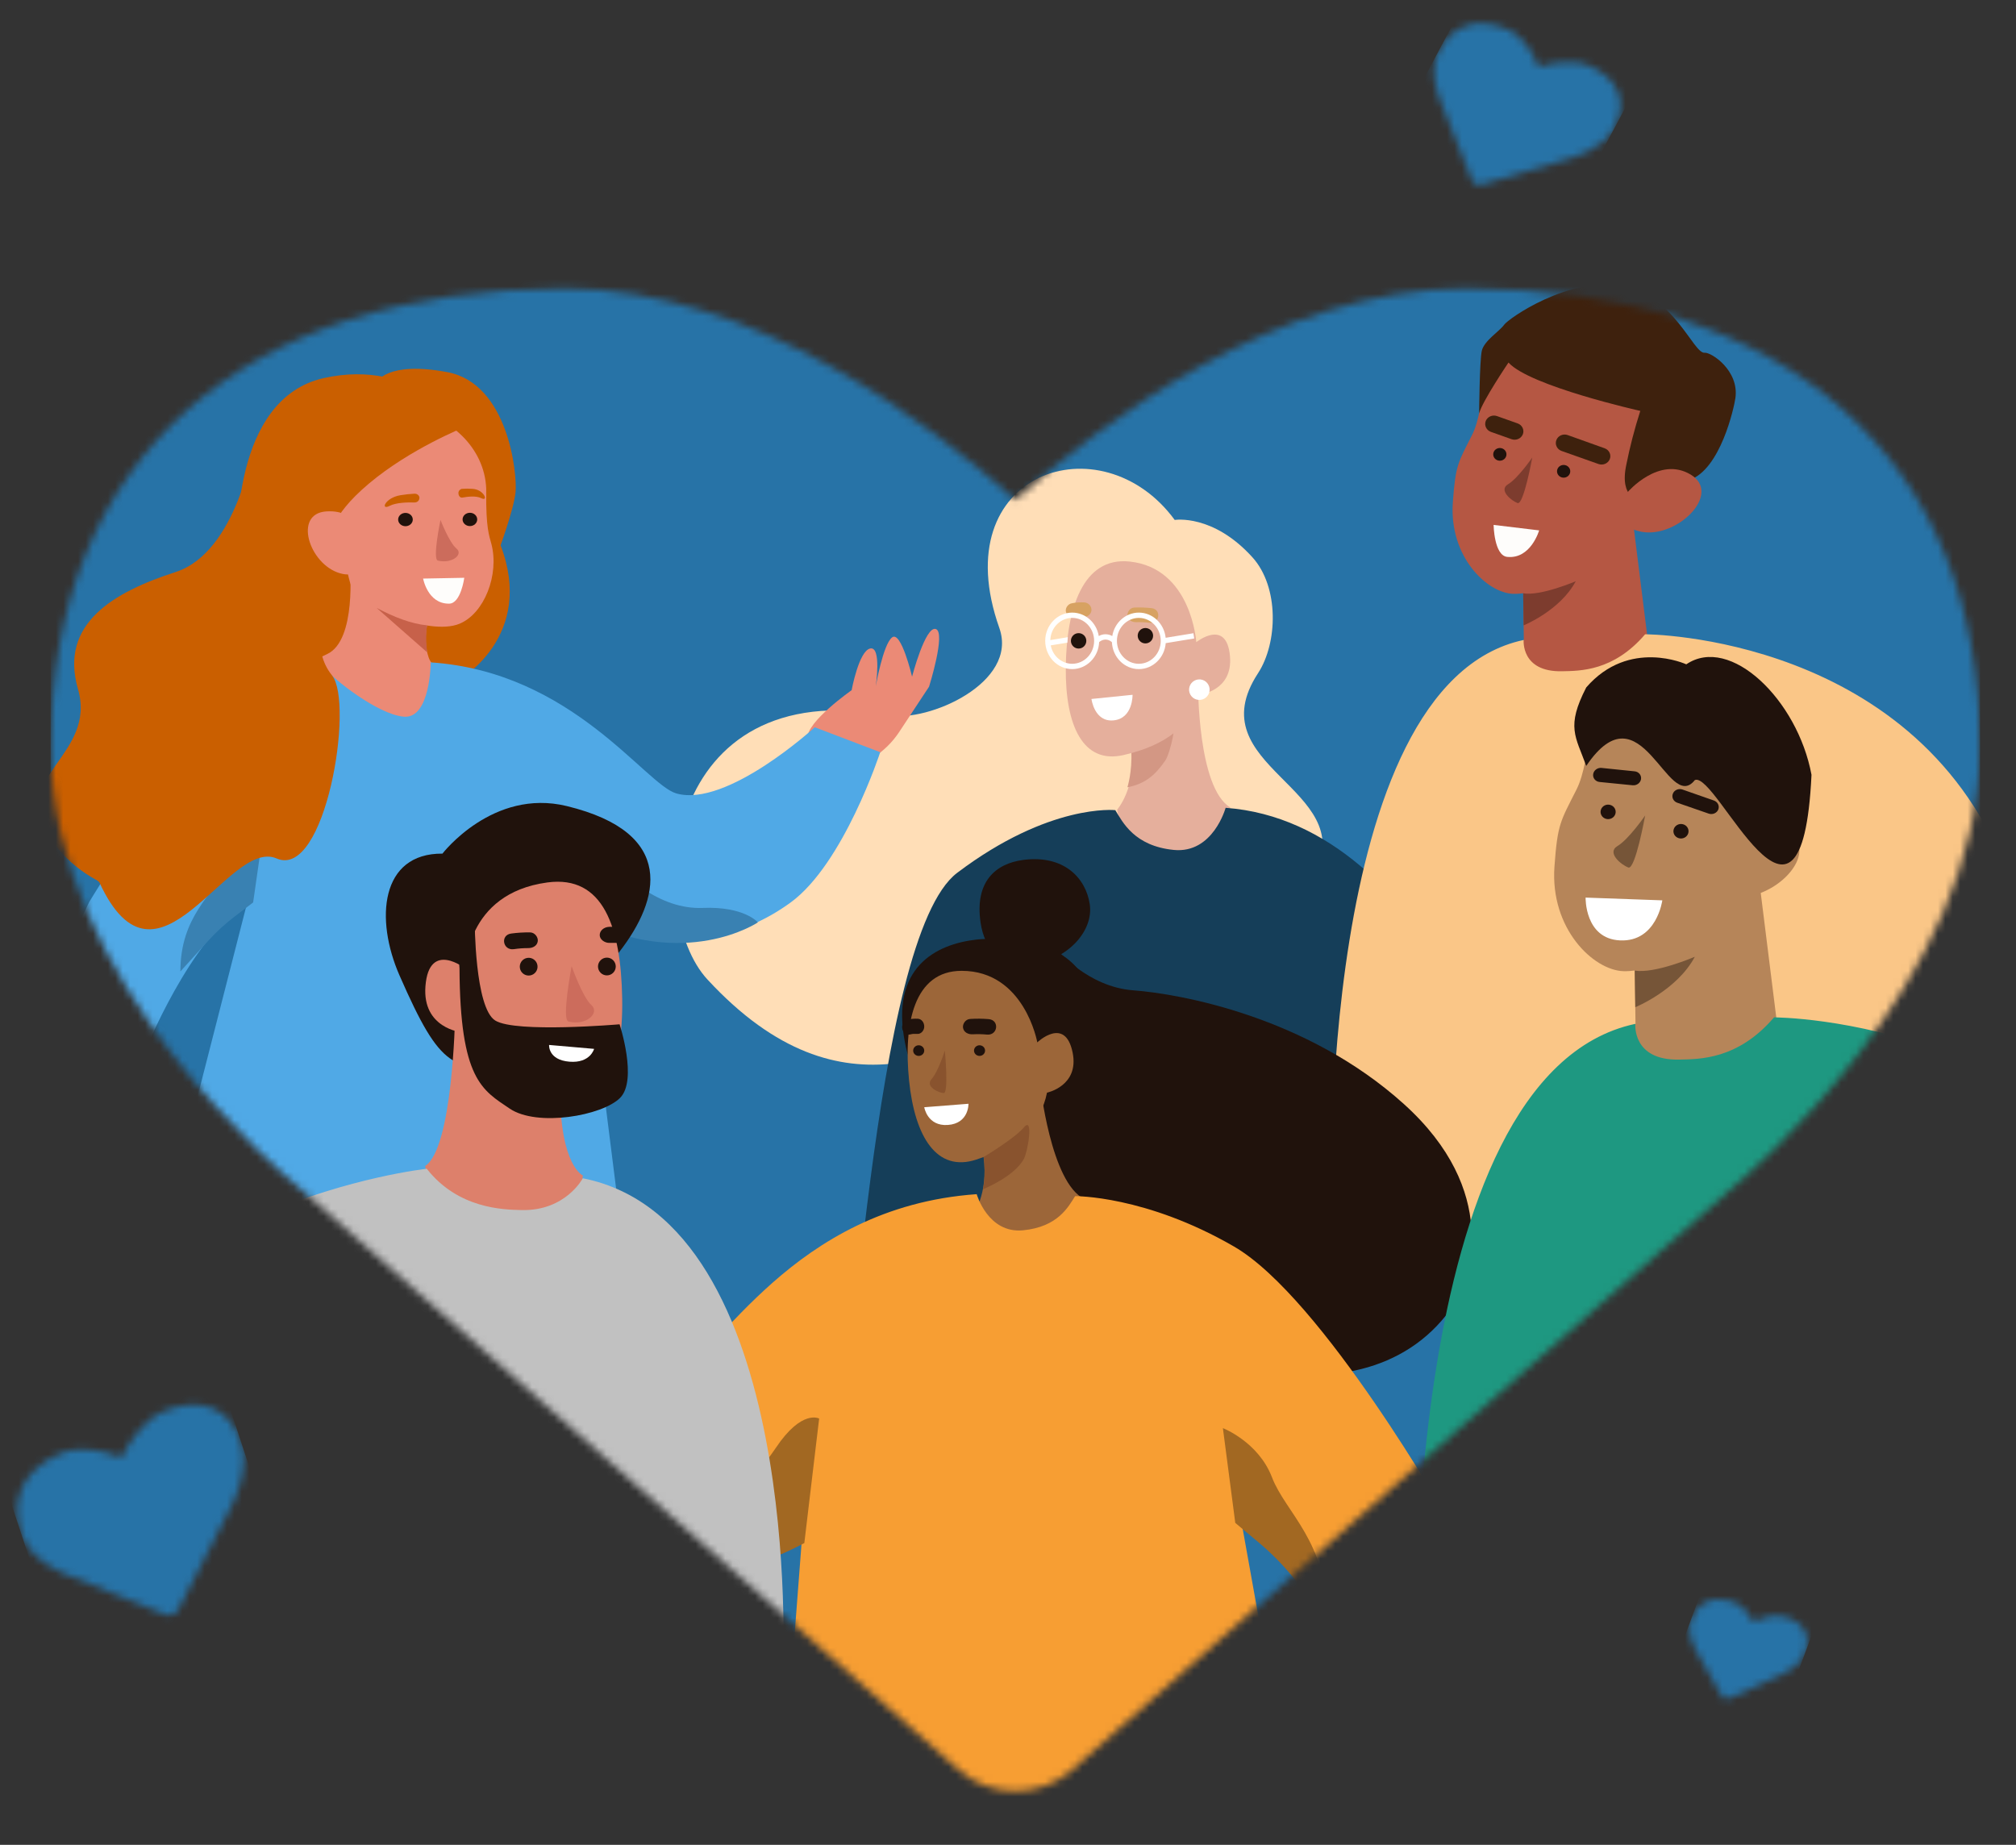 <svg width="271" height="248" viewBox="0 0 271 248" fill="none" xmlns="http://www.w3.org/2000/svg">
<rect x="0" y="0" width="271" height="248" fill="#333333" stroke="none"/>
<mask id="mask0" mask-type="alpha" maskUnits="userSpaceOnUse" x="0" y="0" width="271" height="248">
<rect width="271" height="248" fill="#C4C4C4"/>
</mask>
<g mask="url(#mask0)">
<mask id="mask1" mask-type="alpha" maskUnits="userSpaceOnUse" x="6" y="38" width="261" height="203">
<path fill-rule="evenodd" clip-rule="evenodd" d="M196.986 38.778C171.67 38.778 147.927 56.928 136.485 67.201C125.043 56.928 101.3 38.778 75.985 38.778C32.695 38.778 6.807 61.803 6.807 100.368C6.807 131.968 38.654 158.389 39.799 159.303L128.952 238C133.148 241.699 139.823 241.699 144.018 238L233.029 159.564C234.316 158.389 266.163 131.925 266.163 100.368C266.163 61.803 240.275 38.778 196.986 38.778Z" fill="white"/>
</mask>
<g mask="url(#mask1)">
<rect x="6.807" y="21.584" width="259.356" height="236.786" fill="#2773A7"/>
<path d="M157.911 69.895C157.911 69.895 163.059 69.051 168.366 74.927C171.966 78.916 171.772 86.429 169.11 90.499C160.858 103.108 182.756 105.937 176.734 117.478C169.941 130.494 144.04 135.173 139.093 136.762C128.872 140.046 113.62 151.708 95.1 131.673C86.546 122.42 88.777 90.499 119.46 96.157C124.75 97.133 136.94 91.78 134.336 84.423C126.891 63.381 148.093 56.484 157.911 69.895Z" fill="#FFDEB7"/>
<path d="M150.172 108.841C150.172 108.841 152.744 105.968 152.239 100.27L161.049 92.018C161.049 92.018 160.974 105.883 165.366 108.534C165.366 108.534 165.131 115.1 159.607 115.469C154.082 115.838 150.704 112.818 150.172 108.841Z" fill="#E5AF9C"/>
<path d="M148.593 85.907C148.571 85.753 147.725 85.777 147.696 85.93C147.471 87.143 147.122 88.358 146.336 88.985C145.229 89.868 147.402 90.722 148.288 90.63C149.037 90.551 148.778 87.233 148.593 85.907Z" fill="#D39784"/>
<path d="M152.072 100.953C152.072 100.953 155.82 99.266 157.162 97.809C158.505 96.353 157.294 101.305 156.638 102.247C155.382 104.054 154.055 105.362 151.553 105.831C151.553 105.831 152.225 103.709 152.072 100.953Z" fill="#D39784"/>
<path d="M164.754 108.593C164.754 108.593 163.064 114.783 157.772 114.253C152.481 113.723 150.917 110.528 149.923 108.906C149.923 108.906 141.088 107.947 128.669 117.333C117.171 126.023 114.617 191.508 111.982 198.627C111.982 198.627 163.829 159.132 204.576 152.759C204.576 152.759 192.796 110.64 164.754 108.593Z" fill="#153E59"/>
<path d="M160.81 86.323C160.81 86.323 160.178 76.362 151.847 75.487C145.532 74.823 143.343 81.891 143.268 89.744C143.192 97.598 145.602 102.729 151 101.507C156.69 100.219 160.062 97.558 161.353 93.338C161.353 93.338 165.742 92.874 165.34 88.216C164.894 83.066 160.81 86.323 160.81 86.323Z" fill="#E5AF9C"/>
<path d="M162.544 93.108C162.323 93.838 161.552 94.251 160.821 94.031C160.092 93.809 159.68 93.04 159.9 92.31C160.006 91.959 160.247 91.665 160.57 91.492C160.893 91.319 161.272 91.281 161.623 91.387C162.352 91.609 162.764 92.378 162.544 93.108Z" fill="white"/>
<path d="M144.992 87.184C145.565 87.184 146.028 86.72 146.028 86.148C146.028 85.576 145.565 85.112 144.992 85.112C144.42 85.112 143.956 85.576 143.956 86.148C143.956 86.72 144.42 87.184 144.992 87.184Z" fill="#20120C"/>
<path d="M155.006 85.457C155.006 85.732 154.897 85.996 154.703 86.19C154.509 86.384 154.245 86.493 153.97 86.493C153.398 86.493 152.935 86.03 152.935 85.457C152.935 84.885 153.398 84.422 153.97 84.422C154.245 84.422 154.509 84.531 154.703 84.725C154.897 84.919 155.006 85.183 155.006 85.457Z" fill="#20120C"/>
<path d="M154.806 81.755C154.031 81.667 153.25 81.64 152.471 81.672C151.896 81.694 151.489 82.298 151.562 82.792C151.647 83.366 152.186 83.66 152.763 83.639C153.352 83.621 153.942 83.649 154.527 83.722C155.885 83.879 156.167 81.912 154.806 81.755Z" fill="#D7A262"/>
<path d="M145.741 80.978C145.173 80.948 144.604 80.99 144.047 81.105C143.529 81.21 143.151 81.789 143.298 82.289C143.437 82.811 143.976 83.132 144.517 83.017C144.617 82.997 144.717 82.978 144.819 82.962L144.963 82.943L145.008 82.943C145.231 82.943 145.449 82.933 145.673 82.943C146.2 82.974 146.724 82.516 146.719 81.995C146.727 81.456 146.295 81.007 145.741 80.978Z" fill="#D7A262"/>
<path d="M146.719 93.962L152.244 93.4C152.244 93.4 152.315 96.599 149.669 96.84C147.107 97.075 146.719 93.962 146.719 93.962Z" fill="white"/>
<path d="M160.531 85.829L160.427 85.124L156.694 85.736C156.49 83.811 154.938 82.353 153.088 82.35C151.324 82.354 149.818 83.683 149.516 85.502C148.951 85.181 148.268 85.181 147.703 85.502C147.402 83.683 145.895 82.353 144.131 82.35C142.128 82.352 140.505 84.052 140.503 86.148C140.506 88.245 142.129 89.944 144.131 89.947C146.07 89.943 147.665 88.345 147.752 86.317C148.001 86.106 148.689 85.664 149.468 86.323C149.558 88.348 151.151 89.943 153.088 89.947C154.976 89.944 156.547 88.426 156.701 86.456L160.531 85.829ZM144.131 89.232C142.729 89.23 141.522 88.196 141.243 86.757L143.475 86.393L143.541 85.656L141.19 86.044C141.242 84.382 142.543 83.062 144.131 83.06C145.758 83.062 147.076 84.442 147.078 86.145C147.076 87.849 145.758 89.229 144.131 89.23L144.131 89.232ZM153.088 89.232C151.461 89.23 150.143 87.85 150.141 86.148C150.143 84.445 151.461 83.064 153.088 83.062C154.715 83.064 156.033 84.445 156.034 86.148C156.032 87.85 154.714 89.229 153.088 89.23L153.088 89.232Z" fill="white"/>
<path d="M219.464 69.7L221.448 85.595L216.5 97.244L202.836 97.244L201.484 87.633L204.839 86.048L204.723 77.569L219.464 69.7Z" fill="#B55743"/>
<path d="M220.741 66.71L216.501 76.663C216.501 76.663 206.961 79.94 203.424 79.829C199.887 79.718 194.77 74.835 195.299 67.505C195.664 62.443 196.007 62.191 197.889 58.457C199.771 54.724 198.952 47.829 202.249 47.829C205.546 47.829 221.444 52.353 221.444 52.353L220.741 66.71Z" fill="#B55743"/>
<path d="M220.496 67.278C220.496 67.278 217.648 67.107 218.605 62.528C219.096 60.066 219.727 57.632 220.496 55.236C220.496 55.236 205.604 51.9 202.778 48.735C202.778 48.735 199.255 53.946 198.832 55.569C198.832 55.569 198.89 48.525 199.188 47.167C199.486 45.809 201.599 44.51 202.191 43.66C202.783 42.81 210.787 37.218 217.911 38.406C225.034 39.593 227.61 47.573 229.145 47.419C230.035 47.334 233.795 49.794 233.283 53.498C233.105 54.779 231.281 63.109 227.099 64.523C224.819 65.258 222.61 66.18 220.496 67.278Z" fill="#3E210D"/>
<path d="M218.827 66.121C218.827 66.121 223.032 61.234 227.281 63.805C231.53 66.377 225.466 72.349 220.709 71.494C215.953 70.64 218.827 66.121 218.827 66.121Z" fill="#B55743"/>
<path d="M206.898 71.298L200.776 70.563C200.776 70.563 200.838 74.672 202.6 74.86C205.781 75.194 206.898 71.298 206.898 71.298Z" fill="#FEFDFB"/>
<path d="M209.911 60.619L214.885 62.379C215.178 62.481 215.501 62.468 215.784 62.344C216.067 62.219 216.288 61.992 216.398 61.712C216.506 61.431 216.493 61.12 216.362 60.847C216.231 60.575 215.992 60.364 215.699 60.26L210.729 58.483C210.436 58.379 210.112 58.392 209.829 58.517C209.545 58.643 209.325 58.872 209.217 59.153C209.162 59.293 209.136 59.442 209.141 59.592C209.147 59.741 209.182 59.888 209.247 60.024C209.311 60.16 209.403 60.283 209.517 60.385C209.631 60.487 209.765 60.566 209.911 60.619Z" fill="#3E210D"/>
<path d="M200.416 58.056L203.196 59.042C203.49 59.145 203.813 59.132 204.097 59.006C204.38 58.88 204.6 58.652 204.709 58.372C204.817 58.09 204.804 57.779 204.673 57.507C204.542 57.234 204.304 57.023 204.011 56.919L201.23 55.932C200.936 55.83 200.613 55.843 200.33 55.969C200.046 56.094 199.826 56.322 199.717 56.603C199.61 56.885 199.624 57.195 199.755 57.467C199.886 57.739 200.123 57.951 200.416 58.056Z" fill="#3E210D"/>
<path d="M204.749 79.756L204.812 84.07C204.812 84.07 209.733 82.067 211.82 78.133C211.82 78.133 207.094 80.162 204.749 79.756Z" fill="#7D3C2E"/>
<path d="M204.818 86.03C204.818 86.03 204.412 90.362 209.995 90.235C212.374 90.181 216.886 90.248 221.145 85.265C221.145 85.265 258.231 85.293 270.124 118.152C270.124 118.152 233.45 190.809 178.989 162.309C178.989 162.309 176.808 91.996 204.818 86.03Z" fill="#FAC687"/>
<path d="M205.974 61.502C205.974 61.502 204.051 64.301 202.722 65.094C201.393 65.886 203.185 67.329 203.999 67.625C204.813 67.921 205.974 61.502 205.974 61.502Z" fill="#7D3C2E"/>
<path d="M201.378 61.901C201.852 62.027 202.342 61.761 202.473 61.306C202.604 60.851 202.327 60.38 201.853 60.255C201.379 60.129 200.889 60.395 200.758 60.85C200.627 61.305 200.905 61.775 201.378 61.901Z" fill="#20120C"/>
<path d="M209.954 64.18C210.428 64.306 210.918 64.04 211.049 63.585C211.18 63.13 210.903 62.659 210.429 62.533C209.955 62.408 209.465 62.674 209.334 63.129C209.203 63.584 209.481 64.054 209.954 64.18Z" fill="#20120C"/>
<path d="M142.081 127.647C142.081 127.647 146.194 132.67 152.343 133.128C158.492 133.586 175.613 136.589 188.715 148.412C201.644 160.074 197.729 171.914 195.489 175.297C183.96 192.701 153.874 184.846 138.445 163.34C123.015 141.833 142.081 127.647 142.081 127.647Z" fill="#20120C"/>
<path d="M131.817 124.042C132.343 127.585 134.573 130.224 138.369 129.732C143.61 129.054 147.016 125.104 146.491 121.561C145.965 118.018 143.01 114.892 137.564 115.594C133.77 116.088 131.005 118.573 131.817 124.042Z" fill="#20120C"/>
<path d="M142.083 127.99C139.651 126.712 134.353 125.949 131.264 126.304C125.761 126.932 119.667 130.066 121.648 140.149C124.44 154.358 138.744 151.465 144.045 146.169C148.361 141.86 148.989 131.616 142.083 127.99Z" fill="#20120C"/>
<path d="M139.438 140.123C139.438 140.123 137.725 130.506 129.268 130.506C122.858 130.506 121.426 137.599 122.2 145.238C122.974 152.878 125.949 157.62 131.236 155.881C136.807 154.048 139.903 151.117 140.742 146.884C140.742 146.884 145.097 145.985 144.189 141.499C143.185 136.542 139.438 140.123 139.438 140.123Z" fill="#9C6639"/>
<path d="M130.931 163.035C130.931 163.035 133.145 159.972 132.038 154.461L139.795 145.517C139.795 145.517 141.212 159.051 145.8 161.197C145.8 161.197 143.04 171.676 137.662 172.595C132.284 173.513 131.88 166.862 130.931 163.035Z" fill="#9C6639"/>
<path d="M127.01 141.228C127.01 141.228 126.112 144.075 125.225 145.061C124.339 146.046 126.117 146.878 126.841 146.946C127.565 147.015 127.01 141.228 127.01 141.228Z" fill="#89532E"/>
<path d="M132.237 155.525C132.237 155.525 136.353 153.071 137.658 151.534C138.963 149.997 138.171 154.86 137.601 155.851C136.623 157.549 134.3 158.93 132.147 159.872C132.151 159.871 132.557 158.157 132.237 155.525Z" fill="#89532E"/>
<path d="M123.496 141.943C123.907 141.943 124.24 141.623 124.24 141.229C124.24 140.834 123.907 140.514 123.496 140.514C123.086 140.514 122.753 140.834 122.753 141.229C122.753 141.623 123.086 141.943 123.496 141.943Z" fill="#20120C"/>
<path d="M131.674 141.943C132.085 141.943 132.418 141.623 132.418 141.229C132.418 140.834 132.085 140.514 131.674 140.514C131.263 140.514 130.931 140.834 130.931 141.229C130.931 141.623 131.263 141.943 131.674 141.943Z" fill="#20120C"/>
<path d="M132.916 137C132.079 136.929 131.238 136.92 130.4 136.976C129.783 137.014 129.363 137.66 129.457 138.178C129.566 138.779 130.156 139.075 130.776 139.037C131.41 139.003 132.046 139.016 132.677 139.078C134.144 139.211 134.386 137.133 132.916 137Z" fill="#20120C"/>
<path d="M123.399 136.949C122.91 136.918 122.419 136.962 121.94 137.081C121.493 137.19 121.167 137.788 121.294 138.306C121.413 138.846 121.877 139.179 122.344 139.06C122.43 139.039 122.516 139.019 122.603 139.003C122.644 138.996 122.686 138.99 122.727 138.984L122.765 138.984C122.957 138.984 123.145 138.973 123.338 138.984C123.793 139.016 124.244 138.542 124.24 138.003C124.247 137.445 123.876 136.98 123.399 136.949Z" fill="#20120C"/>
<path d="M124.24 148.843L130.188 148.377C130.188 148.377 130.264 151.026 127.414 151.226C124.658 151.42 124.24 148.843 124.24 148.843Z" fill="white"/>
<path d="M66.672 173.597L63.263 179.052C60.886 177.419 56.562 174.45 54.943 173.354C54.572 173.103 53.385 172.133 51.289 170.085C50.661 169.471 50.161 169.031 49.859 168.613C49.839 168.586 49.822 168.561 49.805 168.537C49.127 167.556 49.311 166.966 49.494 166.595C49.758 166.057 50.508 166.101 50.508 166.101C50.473 166.073 50.438 166.042 50.403 166.011C50.391 166.001 50.38 165.99 50.368 165.979C50.361 165.972 50.354 165.966 50.347 165.958C50.34 165.951 50.328 165.941 50.32 165.932L50.291 165.902L50.276 165.886C50.269 165.879 50.262 165.871 50.256 165.864C50.25 165.857 50.247 165.854 50.243 165.849C50.235 165.84 50.227 165.831 50.219 165.82C50.216 165.818 50.214 165.815 50.212 165.812C50.203 165.802 50.194 165.791 50.186 165.78L50.179 165.772L50.157 165.741C50.122 165.694 50.091 165.644 50.064 165.592C50.056 165.578 50.049 165.564 50.041 165.549L50.038 165.541C50.031 165.527 50.024 165.513 50.018 165.498C50.012 165.483 50.004 165.465 49.998 165.447C49.995 165.439 49.992 165.43 49.989 165.422C49.986 165.413 49.983 165.404 49.98 165.396C49.926 165.219 49.921 165.031 49.964 164.851C49.969 164.832 49.973 164.813 49.979 164.794C49.986 164.771 49.993 164.747 50.001 164.724C50.004 164.715 50.007 164.706 50.01 164.697C50.018 164.677 50.026 164.655 50.035 164.634C50.04 164.622 50.045 164.611 50.05 164.599C50.056 164.588 50.061 164.576 50.067 164.564C50.073 164.553 50.076 164.545 50.081 164.536C50.085 164.526 50.088 164.52 50.092 164.513C50.102 164.494 50.112 164.476 50.123 164.456C50.563 163.678 51.401 163.841 51.401 163.841L51.397 163.837L51.393 163.833L51.389 163.828L51.384 163.823L51.369 163.806L51.355 163.789C51.346 163.779 51.337 163.768 51.327 163.755C51.321 163.747 51.315 163.74 51.309 163.732L51.306 163.727L51.295 163.712C51.272 163.682 51.248 163.646 51.223 163.605C51.219 163.599 51.215 163.592 51.211 163.585C51.179 163.532 51.151 163.477 51.126 163.42L51.115 163.394C51.095 163.348 51.078 163.3 51.063 163.251C51.058 163.233 51.053 163.215 51.048 163.196C51.035 163.147 51.026 163.097 51.02 163.047C51.019 163.038 51.018 163.029 51.017 163.021C51.017 163.012 51.016 163.005 51.015 162.997C51.014 162.989 51.014 162.977 51.013 162.967C51.013 162.955 51.013 162.943 51.012 162.932C51.012 162.921 51.012 162.915 51.012 162.906C51.011 162.843 51.017 162.781 51.027 162.718C51.029 162.706 51.031 162.694 51.034 162.681C51.036 162.669 51.038 162.662 51.04 162.653C51.042 162.643 51.045 162.631 51.048 162.62C51.048 162.62 51.049 162.618 51.05 162.617C51.052 162.609 51.053 162.601 51.056 162.593C51.059 162.585 51.062 162.575 51.065 162.566C51.067 162.558 51.072 162.544 51.076 162.532C51.08 162.521 51.084 162.509 51.088 162.497C51.089 162.494 51.09 162.492 51.091 162.49C51.093 162.482 51.097 162.475 51.099 162.468C51.102 162.461 51.106 162.451 51.11 162.443C51.116 162.428 51.123 162.414 51.13 162.399C51.135 162.389 51.139 162.379 51.145 162.369C51.15 162.359 51.155 162.348 51.161 162.337C51.167 162.327 51.171 162.319 51.176 162.31C51.198 162.271 51.222 162.233 51.248 162.194C51.261 162.177 51.273 162.16 51.287 162.141C51.966 161.243 52.897 161.862 52.897 161.862C52.876 161.833 52.855 161.803 52.836 161.772C52.82 161.746 52.804 161.72 52.79 161.693C52.776 161.667 52.767 161.65 52.756 161.627C52.743 161.599 52.731 161.571 52.72 161.542C52.714 161.526 52.708 161.509 52.702 161.492C52.691 161.461 52.682 161.432 52.675 161.4C52.627 161.206 52.627 161.004 52.675 160.809C52.721 160.625 52.798 160.449 52.903 160.288C52.909 160.279 52.915 160.269 52.921 160.26C52.927 160.25 52.93 160.245 52.936 160.238C52.951 160.213 52.969 160.189 52.987 160.165C52.996 160.154 53.005 160.142 53.014 160.13C53.026 160.114 53.038 160.099 53.051 160.083C53.066 160.063 53.083 160.044 53.099 160.025C53.129 159.989 53.16 159.955 53.193 159.92C53.204 159.909 53.215 159.897 53.227 159.886C53.249 159.863 53.273 159.839 53.296 159.817C53.319 159.795 53.344 159.772 53.369 159.749C53.441 159.684 53.535 159.644 53.649 159.626C54.741 159.453 57.559 161.268 58.108 161.959C58.361 162.277 58.609 162.565 58.809 162.7C59.088 162.887 59.274 162.779 59.253 162.046C59.223 160.917 60.074 158.342 61.042 157.072C61.144 156.936 61.257 156.809 61.379 156.69C62.133 155.975 62.693 156.175 62.969 156.372C63.041 156.422 63.106 156.482 63.162 156.549C62.866 157.102 62.651 157.794 62.496 158.53C62.424 158.873 62.365 159.226 62.316 159.578C62.121 160.997 62.102 162.413 62.116 163.194L62.117 163.227C62.132 164.651 61.522 168.777 61.339 169.743C61.229 170.332 63.602 171.835 65.492 172.929C65.921 173.178 66.329 173.406 66.672 173.597Z" fill="#9C6639"/>
<path d="M49.453 166.666C49.269 167.042 49.11 167.54 49.805 168.537C49.737 168.424 49.772 167.982 50.15 168.053C50.431 168.106 51.474 168.427 52.458 168.591C52.95 168.673 53.426 168.716 53.786 168.667C54.077 168.626 54.29 168.525 54.37 168.335C54.425 168.206 54.43 168.062 54.385 167.93C54.285 167.62 53.95 167.314 53.509 167.031C52.621 166.465 51.22 166.234 50.523 166.048C49.826 165.861 49.719 166.125 49.453 166.666Z" fill="#89532E"/>
<path d="M50.184 164.369C50.145 164.436 50.067 164.563 50.035 164.633C49.678 165.43 50.304 166.061 50.674 166.374C50.674 166.374 51.72 167.149 53.44 167.906C53.532 167.947 53.627 167.987 53.724 168.028C54.452 168.333 54.966 168.428 55.328 168.401C55.599 168.381 55.785 168.293 55.91 168.175C56.051 168.04 56.116 167.871 56.14 167.718C56.16 167.596 56.185 167.477 56.182 167.351C56.175 167.004 55.965 166.6 54.904 165.9L54.826 165.849C53.297 164.857 51.927 163.934 51.797 163.747C51.666 163.559 50.709 163.453 50.184 164.369Z" fill="#89532E"/>
<path d="M50.035 164.633C49.617 165.53 50.605 166.214 50.972 166.539C50.972 166.539 52.207 167.348 54.126 168.119C54.865 168.415 55.091 168.439 55.469 168.389C55.752 168.352 56.052 168.098 56.052 167.981C55.992 167.981 56.035 168.496 53.555 167.16C51.075 165.824 50.083 165.184 50.035 164.633Z" fill="#7D4E2E"/>
<path d="M51.343 163.893C51.343 163.893 52.545 165.117 53.514 165.857C53.69 165.993 53.874 166.119 54.065 166.233C54.636 166.563 55.139 166.853 55.568 166.884C55.84 166.904 56.083 166.819 56.296 166.573C56.324 166.541 56.351 166.507 56.376 166.471C56.52 166.27 56.607 166.078 56.615 165.872C56.632 165.438 56.298 164.937 55.404 164.127C55.264 164.001 55.128 163.871 54.996 163.741C54.304 163.053 53.667 162.305 53.09 161.502C53.09 161.502 52.188 160.884 51.395 161.969C51.381 161.99 51.365 162.012 51.35 162.033C50.632 163.087 51.343 163.893 51.343 163.893Z" fill="#89532E"/>
<path d="M52.844 160.377L52.69 160.657C52.31 161.251 52.589 161.929 52.94 162.433C52.94 162.433 53.627 163.518 54.533 164.371C54.819 164.641 55.127 164.887 55.442 165.069C55.49 165.097 55.537 165.124 55.583 165.151C55.737 165.242 55.878 165.329 56.008 165.41C56.902 165.966 57.3 166.246 57.764 165.6C57.791 165.563 57.813 165.523 57.831 165.481C57.836 165.468 57.841 165.454 57.846 165.441C58.075 164.761 57.154 163.613 56.484 162.971C56.345 162.837 56.217 162.727 56.112 162.645C55.461 162.142 55.297 160.456 53.78 159.615C53.634 159.615 53.428 159.635 53.226 159.886C53.024 160.136 52.987 160.158 52.844 160.377Z" fill="#89532E"/>
<path d="M52.844 160.377C52.523 160.878 52.362 161.345 52.733 161.814C52.733 161.814 55.585 164.736 55.599 164.745C55.647 164.773 56.328 165.519 56.459 165.6C56.464 165.603 57.212 166.353 57.617 165.74C57.617 165.74 57.024 165.678 56.178 164.745C55.332 163.811 52.8 161.202 52.844 160.377Z" fill="#7D4E2E"/>
<path d="M51.548 164.06C51.548 164.06 53.111 164.974 54.024 165.565C54.243 165.707 55.449 166.571 55.689 166.716C55.928 166.86 56.075 166.82 56.253 166.623C56.233 166.622 55.642 165.994 53.338 164.462C51.034 162.929 51.052 162.893 51.027 162.718C50.91 163.589 51.548 164.06 51.548 164.06Z" fill="#7D4E2E"/>
<path d="M131.292 160.529C131.292 160.529 132.801 165.842 137.52 165.387C142.239 164.931 143.634 162.19 144.521 160.797C144.521 160.797 153.993 160.685 165.881 167.567C177.769 174.448 194.745 204.387 194.745 204.387C194.745 204.387 191.353 208.065 187.404 211.312C183.454 214.558 178.446 217.629 178.446 217.629C178.446 217.629 176.943 211.106 166.872 204.542L170.019 222.061C170.019 222.061 152.442 252.999 136.334 252.999C120.225 252.999 106.694 221.277 106.694 221.277L107.765 207.264C107.765 207.264 89.01 218.368 70.947 204.542C61.536 197.339 55.097 176.53 55.097 176.53L66.654 171.89C66.654 171.89 82.174 186.896 91.092 184.212C96.597 182.559 106.279 162.285 131.292 160.529Z" fill="#F79E33"/>
<path d="M108.121 207.43L110.114 190.693C110.114 190.693 107.788 189.403 104.3 194.621C100.812 199.839 94.002 205.849 86.527 205.532C79.052 205.216 76.658 208.199 76.658 208.199C76.658 208.199 89.683 217.234 108.121 207.43Z" fill="#A26822"/>
<path d="M166.051 204.719L164.387 191.981C164.387 191.981 169.159 193.821 170.989 198.598C172.818 203.375 178.447 207.226 178.447 217.629C178.447 217.629 175.084 213.56 173.711 211.896C172.337 210.232 170.807 208.694 169.138 207.299L166.051 204.719Z" fill="#A26822"/>
<path d="M34.066 59.858C34.066 59.858 31.878 74.222 23.61 76.896C15.342 79.569 7.931 83.794 10.482 92.629C13.033 101.464 1.419 104.45 6.371 112.173C11.323 119.895 21.148 122.399 27.962 118.942C34.777 115.486 57.718 92.949 59.982 92.243C62.246 91.537 71.909 85.345 67.29 73.3C62.67 61.256 34.066 59.858 34.066 59.858Z" fill="#CA5F00"/>
<path d="M50.632 53.878C50.632 53.878 61.722 59.723 63.684 63.69C65.646 67.657 64.307 70.47 67.007 74.083C67.007 74.083 69.049 68.617 69.302 66.176C69.554 63.735 68.338 51.573 60.147 50.029C51.955 48.486 50.632 51.389 50.632 51.389L50.632 53.878Z" fill="#CA5F00"/>
<path d="M54.624 54.991C60.525 55.797 65.137 60.241 65.359 65.665C65.359 65.835 65.359 66.013 65.359 66.183C65.321 70.954 65.741 71.951 66.059 73.137C67.126 77.237 65.122 82.459 61.776 83.846C57.485 85.626 48.062 80.953 48.062 80.953C48.062 80.953 46.739 78.596 46.257 74.097C45.775 69.598 45.726 67.115 45.726 67.115C45.726 67.115 48.2 54.25 51.538 54.598C52.491 54.709 53.565 54.848 54.624 54.991Z" fill="#EB8A76"/>
<path d="M63.408 89.976C63.408 89.976 58.655 91.335 57.626 88.394C56.597 85.453 57.905 82.184 57.905 82.184L47.025 76.11C47.025 76.11 47.978 86.096 43.966 87.931C42.048 88.812 40.232 89.866 38.547 91.078L47.251 103.849L68.135 100.16L63.408 89.976Z" fill="#EB8A76"/>
<path d="M56.372 66.969C56.371 67.046 56.354 67.123 56.32 67.194C56.287 67.265 56.238 67.33 56.177 67.384C56.115 67.437 56.043 67.479 55.963 67.507C55.884 67.535 55.799 67.548 55.714 67.546C54.834 67.518 53.263 67.546 52.375 68.002C51.098 68.659 51.748 66.92 53.813 66.573C54.445 66.468 55.084 66.399 55.725 66.367C55.812 66.364 55.899 66.377 55.98 66.405C56.061 66.434 56.135 66.477 56.197 66.532C56.259 66.588 56.308 66.654 56.341 66.728C56.373 66.801 56.389 66.879 56.387 66.959L56.372 66.969Z" fill="#CA5F00"/>
<path d="M61.634 66.388C61.664 66.712 61.902 66.938 62.169 66.889C62.827 66.764 64.001 66.614 64.697 66.969C65.703 67.477 65.079 65.801 63.515 65.714C63.038 65.677 62.559 65.677 62.081 65.714C61.929 65.755 61.799 65.846 61.717 65.969C61.634 66.093 61.605 66.24 61.634 66.381L61.634 66.388Z" fill="#CA5F00"/>
<path d="M62.41 57.432C62.41 57.432 55.213 60.283 49.607 64.994C44.001 69.706 44.601 72.209 44.601 72.209L31.936 73.137C31.936 73.137 31.052 53.618 43.508 50.829C55.963 48.041 62.41 57.432 62.41 57.432Z" fill="#CA5F00"/>
<path d="M48.387 72.484C48.387 72.484 48.387 68.471 43.886 68.746C39.385 69.02 41.545 75.828 45.664 77.052C49.783 78.276 48.387 72.484 48.387 72.484Z" fill="#EB8A76"/>
<path d="M56.877 77.775L62.41 77.671C62.41 77.671 61.955 81.148 60.364 81.148C57.485 81.176 56.877 77.775 56.877 77.775Z" fill="#FEFDFB"/>
<path d="M57.423 84.064C57.423 84.064 57.136 85.376 57.423 87.694L50.635 81.725C52.972 82.956 55.278 83.865 57.423 84.064Z" fill="#C7614A"/>
<path d="M120.839 98.451L124.889 92.309C124.889 92.309 127.191 84.988 125.79 84.556C124.389 84.123 122.604 90.96 122.604 90.96C122.604 90.96 121.141 84.751 119.922 85.683C118.703 86.615 117.728 92.244 117.728 92.244C117.728 92.244 118.524 86.884 116.992 87.172C115.459 87.46 114.481 92.781 114.481 92.781C114.481 92.781 108.381 97.051 108.563 99.207C108.745 101.362 114.225 104.166 114.394 103.909C114.489 103.769 116.033 102.738 117.387 101.835C118.78 100.933 119.954 99.781 120.839 98.451Z" fill="#EB8A76"/>
<path d="M57.901 89.041C57.901 89.041 57.861 96.671 54.268 96.342C50.676 96.014 44.618 91.089 43.943 90.084C43.943 90.084 43.035 89.675 33.985 94.643C24.935 99.611 12.011 121.225 12.011 121.225C12.011 121.225 5.06 134.984 8.067 137.328C11.073 139.672 19.403 141.526 19.403 141.526C19.403 141.526 25.564 126.075 33.231 121.337L25.911 149.923C25.911 149.923 40.309 167.557 52.572 167.557C64.835 167.557 83.641 166.298 83.641 166.298L78.228 123.302C78.228 123.302 92.506 131.318 106.257 121.337C113.421 116.137 118.323 101.114 118.323 101.114L109.524 97.764C109.524 97.764 97.71 108.598 90.92 106.66C86.73 105.466 76.943 90.308 57.901 89.041Z" fill="#50A9E6"/>
<path d="M78.143 123.434L76.639 111.222C76.639 111.222 78.394 110.281 81.025 114.088C83.657 117.896 88.795 122.28 94.434 122.049C100.073 121.818 101.879 123.995 101.879 123.995C101.879 123.995 92.053 130.587 78.143 123.434Z" fill="#3981B2"/>
<path d="M34.027 121.314L35.339 112.162C35.339 112.162 31.574 113.485 30.131 116.917C28.688 120.349 24.249 123.116 24.249 130.59C24.249 130.59 26.901 127.666 27.984 126.471C29.068 125.276 30.275 124.17 31.591 123.168L34.027 121.314Z" fill="#3981B2"/>
<path d="M59.214 69.893C59.214 69.893 60.391 72.947 61.358 73.736C62.325 74.525 60.789 75.816 58.861 75.362C58.102 75.179 59.214 69.893 59.214 69.893Z" fill="#CC6C5C"/>
<path d="M63.861 70.458C64.245 70.109 64.245 69.542 63.861 69.193C63.477 68.844 62.855 68.844 62.471 69.193C62.087 69.542 62.087 70.109 62.471 70.458C62.855 70.807 63.477 70.807 63.861 70.458Z" fill="#20120C"/>
<path d="M54.663 70.725C55.199 70.646 55.563 70.186 55.475 69.699C55.389 69.212 54.883 68.881 54.347 68.96C53.811 69.039 53.447 69.498 53.534 69.986C53.621 70.473 54.127 70.804 54.663 70.725Z" fill="#20120C"/>
<path d="M22.929 86.668C26.059 91.232 8.937 115.181 13.35 118.595C21.189 135.632 30.614 112.546 37.184 115.401C43.754 118.257 47.629 94.519 44.637 90.798C41.645 87.078 44.226 83.209 41.04 81.776C37.854 80.344 22.929 86.668 22.929 86.668Z" fill="#CA5F00"/>
<path d="M59.477 114.75C59.477 114.75 66.239 105.938 76.189 108.358C91.01 111.964 88.678 120.95 83.296 127.902C72.031 142.452 76.527 144.765 69.481 144.169C60.774 143.434 59.426 144.192 53.698 131.109C50.39 123.556 51.147 114.687 59.477 114.75Z" fill="#20120C"/>
<path d="M62.598 130.23C62.598 130.23 62.485 120.118 73.58 118.626C81.118 117.611 83.477 124.68 83.638 134.221C83.799 143.763 80.967 150.022 74.491 148.588C67.665 147.077 63.601 143.876 62.014 138.757C62.014 138.757 56.753 138.236 57.19 132.571C57.675 126.314 62.598 130.23 62.598 130.23Z" fill="#DD806B"/>
<path d="M78.349 158.014C78.349 158.014 75.323 156.738 75.297 146.742L61.172 136.687C61.172 136.687 60.858 154.332 57.165 156.737C57.165 156.737 59.045 176.283 70.043 176.78C76.718 177.084 77.745 162.88 78.349 158.014Z" fill="#DD806B"/>
<path d="M76.843 129.878C76.843 129.878 78.299 134.03 79.494 135.103C80.689 136.176 78.79 137.933 76.406 137.315C75.468 137.066 76.843 129.878 76.843 129.878Z" fill="#CC6C5C"/>
<path d="M78.343 158.391C78.343 158.391 76.052 162.792 70.143 162.667C67.624 162.614 61.59 162.484 57.367 157.114C57.367 157.114 16.037 161.548 3.448 193.931C3.448 193.931 47.615 251.906 105.264 223.819C105.266 223.819 107.993 164.271 78.343 158.391Z" fill="#C1C1C1"/>
<path d="M82.424 130.769C82.89 130.303 82.89 129.548 82.424 129.081C81.957 128.615 81.202 128.615 80.736 129.081C80.269 129.548 80.269 130.303 80.736 130.769C81.202 131.236 81.957 131.236 82.424 130.769Z" fill="#20120C"/>
<path d="M71.257 131.126C71.908 131.02 72.35 130.407 72.244 129.757C72.138 129.106 71.525 128.664 70.875 128.77C70.224 128.875 69.782 129.488 69.888 130.139C69.993 130.79 70.606 131.232 71.257 131.126Z" fill="#20120C"/>
<path d="M68.701 125.496C69.546 125.38 70.401 125.328 71.257 125.34C71.887 125.346 72.352 125.981 72.291 126.511C72.218 127.127 71.637 127.457 71.004 127.451C70.358 127.45 69.712 127.498 69.075 127.594C67.592 127.803 67.215 125.708 68.701 125.496Z" fill="#20120C"/>
<path d="M81.879 124.592C82.223 124.576 82.569 124.579 82.913 124.601C83.252 125.325 83.438 126.091 83.645 126.852C83.582 126.848 83.52 126.841 83.458 126.831C83.33 126.808 83.2 126.787 83.07 126.771C83.007 126.763 82.946 126.756 82.884 126.75L82.827 126.75C82.539 126.75 82.257 126.739 81.97 126.75C81.288 126.784 80.612 126.281 80.618 125.709C80.608 125.117 81.164 124.625 81.879 124.592Z" fill="#20120C"/>
<path d="M63.813 123.825C63.813 123.825 63.813 135.491 66.579 137.192C69.344 138.893 83.287 137.694 83.287 137.694C83.287 137.694 85.748 145.18 83.354 147.587C80.96 149.994 72.203 151.524 68.516 149.028C64.828 146.531 61.843 145.14 61.769 130.14C61.768 130.136 61.14 124.472 63.813 123.825Z" fill="#20120C"/>
<path d="M79.862 140.997L73.811 140.47C73.811 140.47 73.652 142.487 76.551 142.721C79.356 142.948 79.862 140.997 79.862 140.997Z" fill="white"/>
<path d="M236.555 118.986L238.821 137.139L233.17 150.443L217.566 150.443L216.021 139.466L219.852 137.656L219.72 127.973L236.555 118.986Z" fill="#B68559"/>
<path d="M238.013 115.572L233.171 126.939C233.171 126.939 222.276 130.68 218.236 130.554C214.197 130.427 208.353 124.851 208.958 116.479C209.375 110.698 209.766 110.41 211.915 106.147C214.065 101.883 213.13 94.009 216.895 94.009C220.66 94.009 238.816 99.175 238.816 99.175L238.013 115.572Z" fill="#B68559"/>
<path d="M230.587 114.367C230.587 114.367 235.389 108.786 240.242 111.723C245.095 114.66 238.169 121.48 232.737 120.505C227.305 119.529 230.587 114.367 230.587 114.367Z" fill="#B68559"/>
<path d="M225.464 107.909L229.695 109.374C229.944 109.459 230.218 109.449 230.459 109.345C230.7 109.241 230.888 109.052 230.981 108.819C231.073 108.585 231.062 108.326 230.95 108.099C230.839 107.873 230.636 107.697 230.387 107.611L226.16 106.132C225.911 106.046 225.635 106.057 225.394 106.161C225.153 106.266 224.966 106.456 224.874 106.69C224.827 106.807 224.805 106.931 224.81 107.055C224.814 107.179 224.845 107.302 224.9 107.415C224.954 107.528 225.033 107.63 225.129 107.715C225.226 107.8 225.34 107.866 225.464 107.909Z" fill="#20120C"/>
<path d="M215.018 105.119L219.473 105.563C219.735 105.589 220 105.515 220.21 105.358C220.42 105.202 220.559 104.974 220.596 104.726C220.631 104.477 220.56 104.228 220.4 104.033C220.239 103.839 220.001 103.714 219.738 103.688L215.284 103.229C215.022 103.203 214.756 103.277 214.546 103.434C214.335 103.592 214.197 103.82 214.162 104.069C214.143 104.193 214.151 104.319 214.184 104.439C214.217 104.559 214.275 104.671 214.355 104.768C214.434 104.866 214.534 104.947 214.648 105.007C214.762 105.067 214.888 105.105 215.018 105.119Z" fill="#20120C"/>
<path d="M219.75 130.47L219.822 135.398C219.822 135.398 225.442 133.11 227.825 128.617C227.825 128.617 222.428 130.934 219.75 130.47Z" fill="#765538"/>
<path d="M219.829 137.635C219.829 137.635 219.365 142.583 225.741 142.438C228.458 142.376 233.611 142.453 238.474 136.762C238.474 136.762 280.828 136.794 294.411 174.32C294.411 174.32 252.528 257.297 190.331 224.75C190.331 224.75 187.84 144.449 219.829 137.635Z" fill="#1E9881"/>
<path d="M221.149 109.624C221.149 109.624 218.953 112.821 217.435 113.726C215.917 114.631 217.963 116.279 218.893 116.617C219.823 116.955 221.149 109.624 221.149 109.624Z" fill="#765538"/>
<path d="M215.9 110.08C216.441 110.223 217.001 109.919 217.151 109.4C217.301 108.88 216.984 108.343 216.443 108.199C215.902 108.055 215.342 108.36 215.192 108.879C215.042 109.398 215.36 109.936 215.9 110.08Z" fill="#20120C"/>
<path d="M225.695 112.682C226.235 112.826 226.795 112.522 226.945 112.002C227.095 111.483 226.778 110.945 226.237 110.802C225.696 110.658 225.136 110.962 224.986 111.482C224.836 112.001 225.154 112.539 225.695 112.682Z" fill="#20120C"/>
<path d="M226.679 89.304C226.679 89.304 219.002 85.754 213.231 92.409C210.503 97.714 211.78 98.959 213.231 102.958C220.653 91.989 224.164 109.504 227.829 104.863C230.785 103.591 242.216 131.495 243.51 104.156C241.635 94.067 232.567 85.308 226.679 89.304Z" fill="#20120C"/>
<path d="M213.143 120.661L223.457 121.031C223.457 121.031 222.71 126.643 217.777 126.416C213.006 126.196 213.143 120.661 213.143 120.661Z" fill="white"/>
</g>
<mask id="mask2" mask-type="alpha" maskUnits="userSpaceOnUse" x="192" y="3" width="26" height="22">
<path fill-rule="evenodd" clip-rule="evenodd" d="M213.69 8.863C211.391 7.839 208.356 8.527 206.819 8.997C206.278 7.602 205.003 4.995 202.704 3.971C198.774 2.221 195.307 3.265 193.437 6.766C191.904 9.635 193.514 13.321 193.574 13.45L197.851 24.199C198.052 24.705 198.658 24.975 199.219 24.808L211.104 21.286C211.278 21.231 215.453 20.116 216.983 17.251C218.853 13.75 217.62 10.613 213.69 8.863Z" fill="white"/>
</mask>
<g mask="url(#mask2)">
<rect width="25.775" height="24.372" transform="matrix(0.914 0.407 -0.471 0.882 197.258 -0.386)" fill="#2773A7"/>
</g>
<mask id="mask3" mask-type="alpha" maskUnits="userSpaceOnUse" x="227" y="214" width="16" height="15">
<path fill-rule="evenodd" clip-rule="evenodd" d="M239.923 217.329C238.426 216.893 236.618 217.57 235.714 217.988C235.265 217.176 234.263 215.681 232.765 215.245C230.204 214.499 228.162 215.431 227.306 217.738C226.605 219.629 227.903 221.758 227.95 221.833L231.479 228.077C231.645 228.371 232.039 228.486 232.37 228.337L239.376 225.177C239.478 225.129 241.949 224.094 242.649 222.206C243.505 219.899 242.484 218.075 239.923 217.329Z" fill="white"/>
</mask>
<g mask="url(#mask3)">
<rect width="15.98" height="15.11" transform="matrix(0.96 0.28 -0.348 0.938 229.054 213.024)" fill="#2773A7"/>
</g>
<mask id="mask4" mask-type="alpha" maskUnits="userSpaceOnUse" x="2" y="188" width="31" height="30">
<path fill-rule="evenodd" clip-rule="evenodd" d="M22.084 189.677C19.191 190.861 17.202 194.177 16.304 195.96C14.587 195.247 11.151 194.153 8.259 195.337C3.312 197.362 1.272 201.37 2.809 206.056C4.068 209.896 8.759 211.616 8.926 211.674L22.248 217.065C22.875 217.319 23.637 217.006 23.969 216.361L31.014 202.667C31.114 202.464 33.699 197.759 32.441 193.924C30.905 189.239 27.03 187.652 22.084 189.677Z" fill="white"/>
</mask>
<g mask="url(#mask4)">
<rect width="32.02" height="30.278" transform="matrix(0.925 -0.379 0.312 0.95 -0.33 196.484)" fill="#2773A7"/>
</g>
</g>
</svg>

